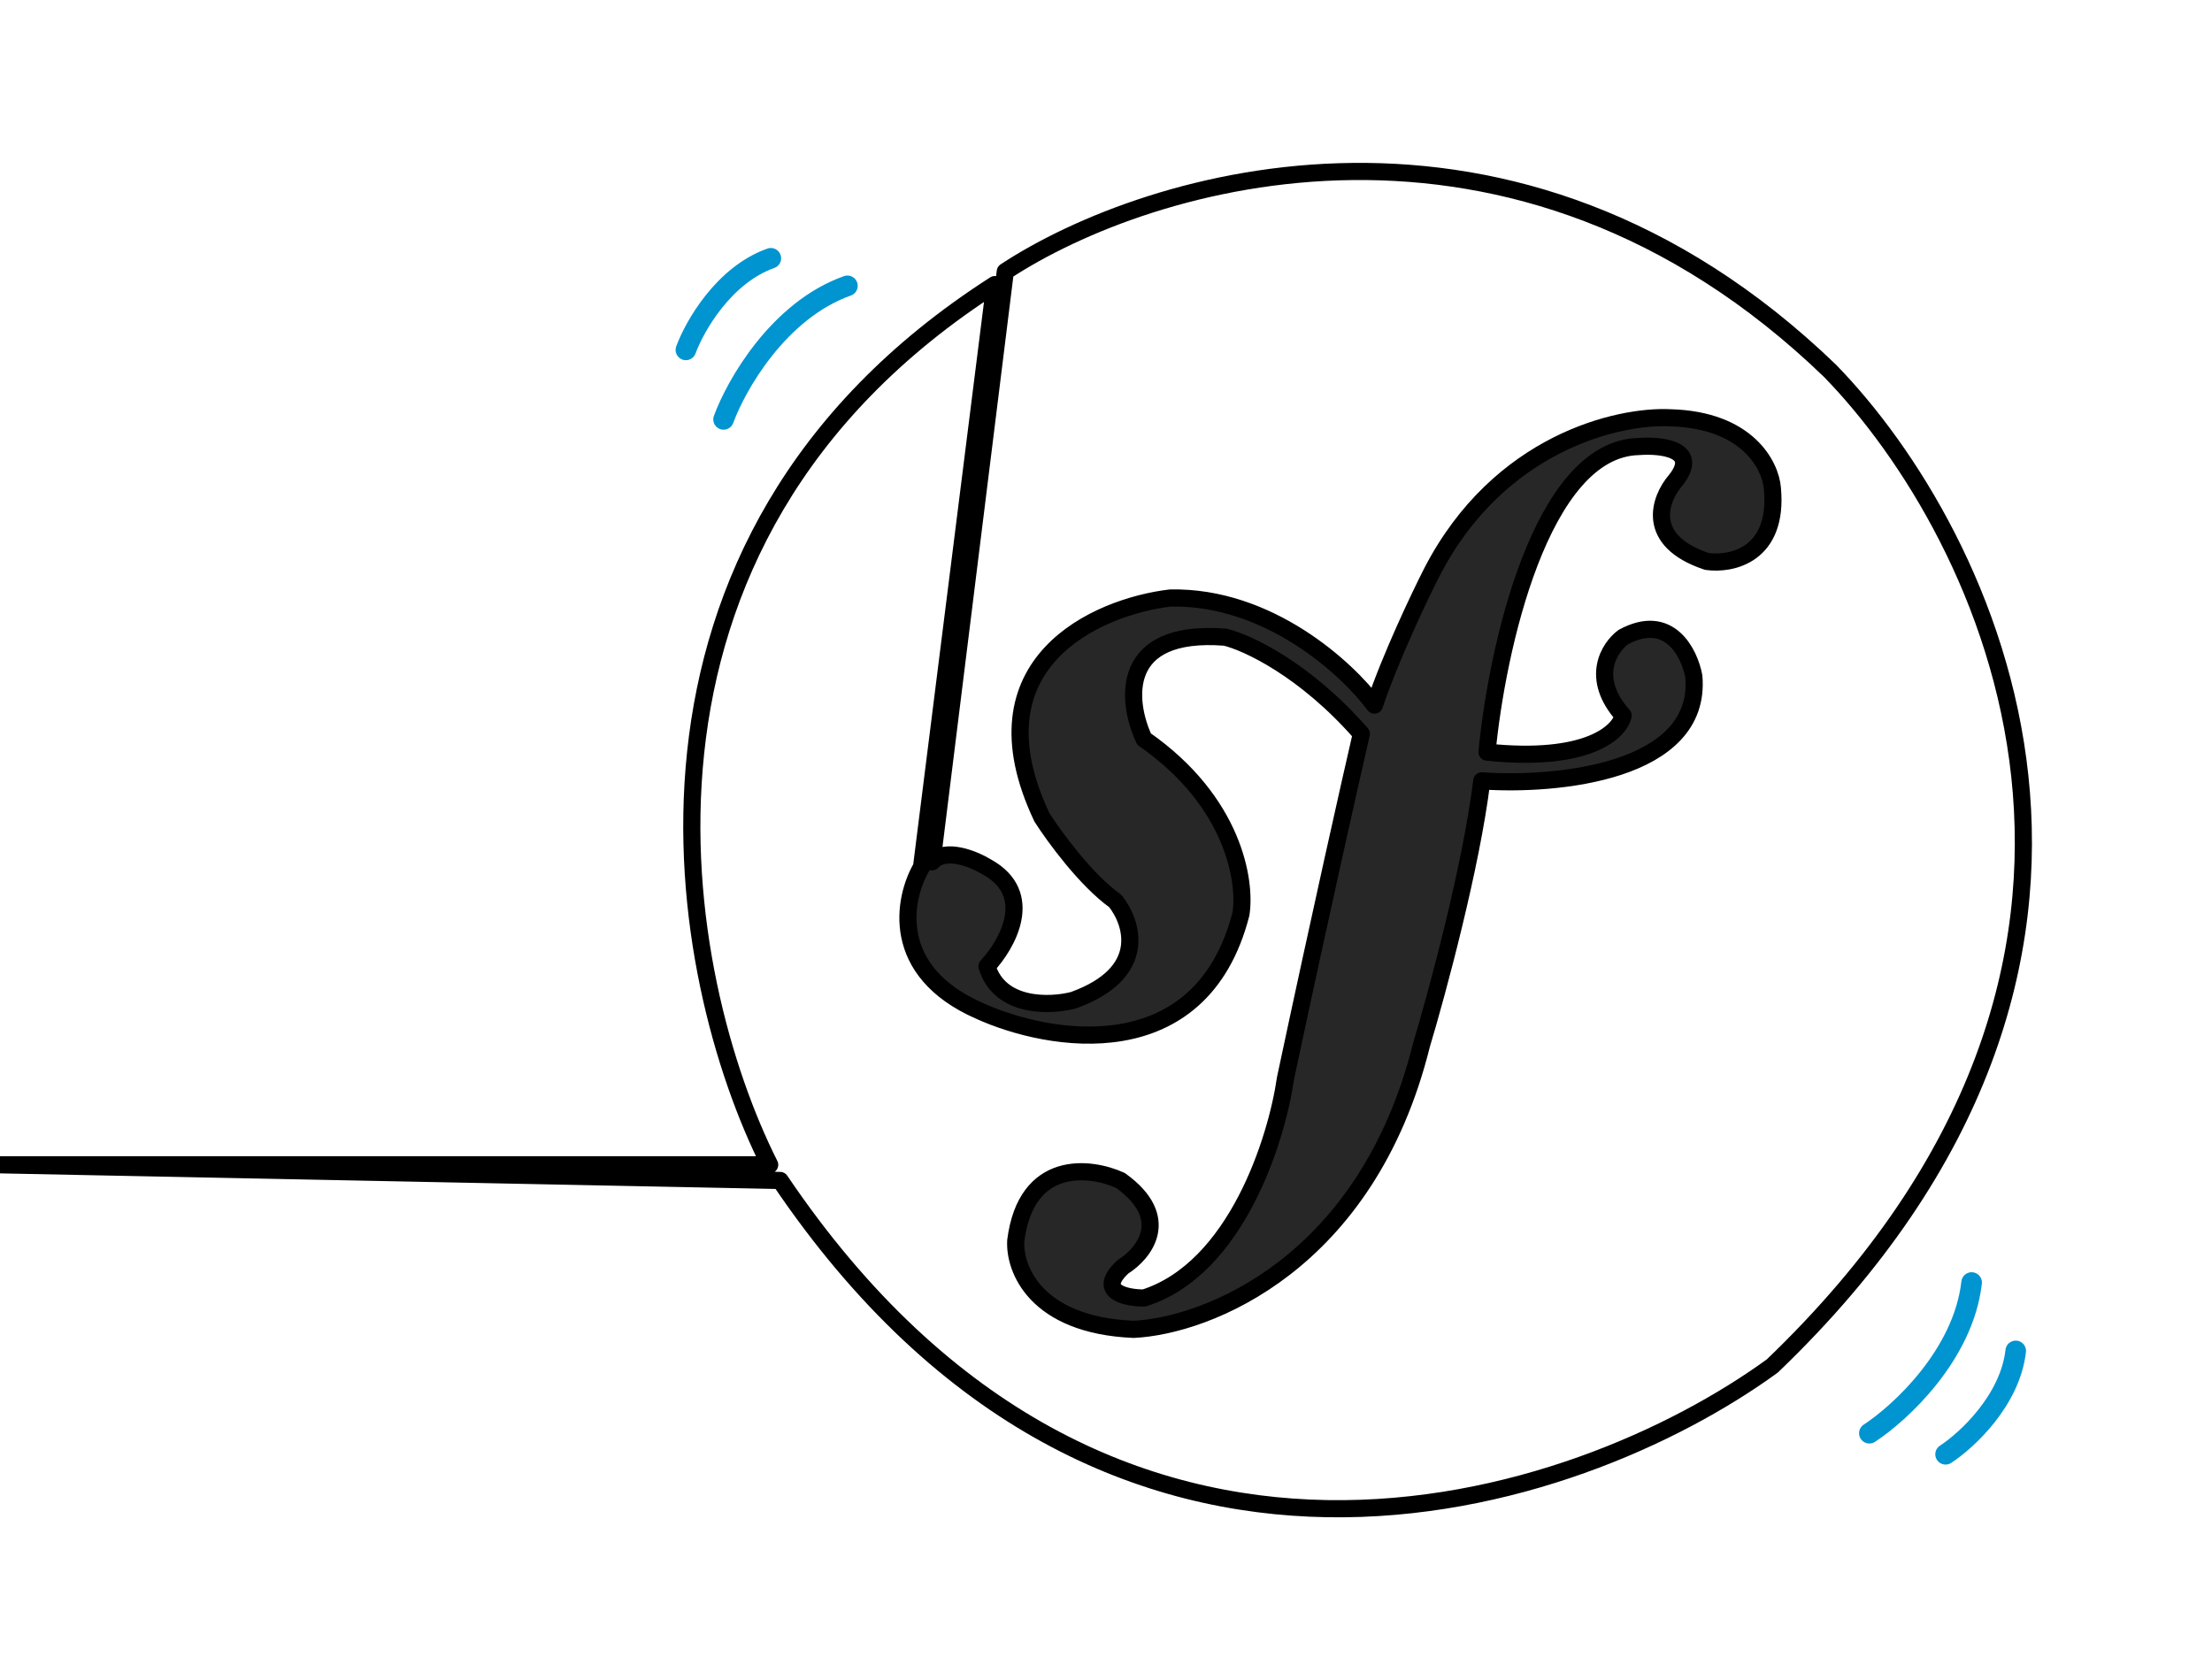 <svg width="645" height="490" viewBox="0 0 645 490" fill="none" xmlns="http://www.w3.org/2000/svg">
<g clip-path="url(#clip0_3994_7094)">
<path d="M545.088 417.976C554.025 412.138 572.495 395.177 574.911 374.02" stroke="#0094D1" stroke-width="6" stroke-linecap="round" stroke-linejoin="round"/>
<path d="M210.986 122.311C214.662 112.289 227.029 90.475 247.098 83.357" stroke="#0094D1" stroke-width="6" stroke-linecap="round" stroke-linejoin="round"/>
<path d="M567.315 424.115C573.445 420.11 586.112 408.478 587.769 393.968" stroke="#0094D1" stroke-width="6" stroke-linecap="round" stroke-linejoin="round"/>
<path d="M200 102.039C202.521 95.165 211.003 80.204 224.767 75.323" stroke="#0094D1" stroke-width="6" stroke-linecap="round" stroke-linejoin="round"/>
<path d="M294.5 271.5L287.5 282.5L291 288L296.5 291.5L303.5 292.5L313 291.5L319.5 289L325.5 284.5L329.5 277.5L329 270.5L327.5 266L323.5 261.5L317 255.5L312 249.5L307.5 244L303 237L299.5 228L297.5 217V208L302 198L309 187.5L322.5 178.5L336.5 175.5L349 174.5L357.5 176L366.5 179.5L375 183.5L385 190L392.5 197L397.5 202.5L401 205L403 200L406.5 190L411 181L415.5 171L420.5 161L427.5 151.5L433.5 145L444 135L455.5 128.5L470 123.5L483 122L495.5 122.5L505 126L513 132L516.5 140L517 150L514 156.5L509.5 161L501.5 164L495 163L488 159.5L485 154V146.5L487.5 141L490.5 137V133L487.5 131.5L482.5 130H477L472 131.5L465 135L459 141L453 148.5L448 160L442 177.5L438 193.5L435 208L433 219L445 220.5H454.5L464 217L470 214L473 208L470 202.5L468 195.5L469 189.5L474 185.5L481 183.5L488 185.5L492 193.5L494.5 202.5L492 210.5L484.5 217.5L471 223.5L451.5 228H433L425.5 266L416 298.5L406 329.5L392.5 350L378 367L358 380.5L337.5 387.5H323L309.5 383L297.5 372V358.5L301 352L305 343H314H325.5L334 350L336 358.5L334 366L325.5 370.5L323 375L329.5 378.5L340.5 375L357 363L365.5 346L372.5 324.5L396.5 217L395 212L388 205L379 198L369 192L358 185.5H346.5L339 187.5L334 192L331 199V208L334 215.5L342.5 222L350 231L357 242L362 254.5V264.5L358 277.5L354 285.5L348 291.5L339 298.5L329.5 302H314L301 300L290 296.5L279.5 292.5L271 285.5L266.5 277.5L265 268.5V261.5L269 252L272.5 249H278.5L286 252L290 254.5L294.5 259.5L295.5 264.5L294.5 271.5Z" fill="#272727"/>
<path d="M224.434 339.693H0L227.487 344.263C323.368 486.247 460.318 439.477 516.808 398.344C640.781 279.516 579.66 155.356 533.602 108.13C441.386 19.161 334.869 51.763 293.138 79.185L271.763 251.333C275.674 247.067 284.08 250.571 287.794 252.857C302.065 260.778 293.74 275.454 287.794 281.802C291.458 293.989 306.115 293.482 312.986 291.704C334.971 283.782 330.289 269.107 325.2 262.759C316.65 256.665 307.388 243.97 303.825 238.384C282.451 193.29 319.856 176.939 341.231 174.399C369.934 173.79 392.886 194.966 400.774 205.63C405.501 191.614 413.94 173.892 417.569 166.782C437.111 129.001 472.023 121.079 487.036 121.841C509.632 122.45 516.299 135.806 516.808 142.407C518.64 161.907 504.848 164.751 497.724 163.735C479.402 157.642 483.983 145.454 488.563 140.122C495.891 130.981 484.492 129.712 477.876 130.22C449.173 130.829 436.399 189.888 433.6 219.341C462.913 222.388 472.278 213.501 473.295 208.677C463.524 197.708 469.224 188.872 473.295 185.825C486.731 178.513 492.634 190.396 493.907 197.251C496.349 225.282 453.702 229.243 432.073 227.72C429.019 252.704 419.095 289.419 414.515 304.653C398.637 368.638 351.918 386.665 330.543 387.681C301.84 386.462 295.682 369.907 296.191 361.782C299.245 338.017 317.82 340.2 326.727 344.263C341.994 355.232 333.597 365.591 327.49 369.4C319.551 376.712 328.253 378.54 333.597 378.54C360.468 370.009 372.275 332.329 374.819 314.556C385.201 265.806 393.904 227.212 396.957 214.009C380.468 195.118 363.623 187.349 357.262 185.825C326.116 183.388 328.508 204.614 333.597 215.532C359.857 233.814 363.369 257.173 361.842 266.567C350.239 311.661 306.115 304.146 285.504 294.751C259.244 283.173 263.366 261.997 268.71 252.857L290.084 82.993C172.218 158.556 197.206 285.61 224.434 339.693Z" stroke="black" stroke-width="5" stroke-linejoin="round"/>
</g>
<defs>
<clipPath id="clip0_3994_7094">
<rect width="645" height="490" fill="white"/>
</clipPath>
</defs>
</svg>
